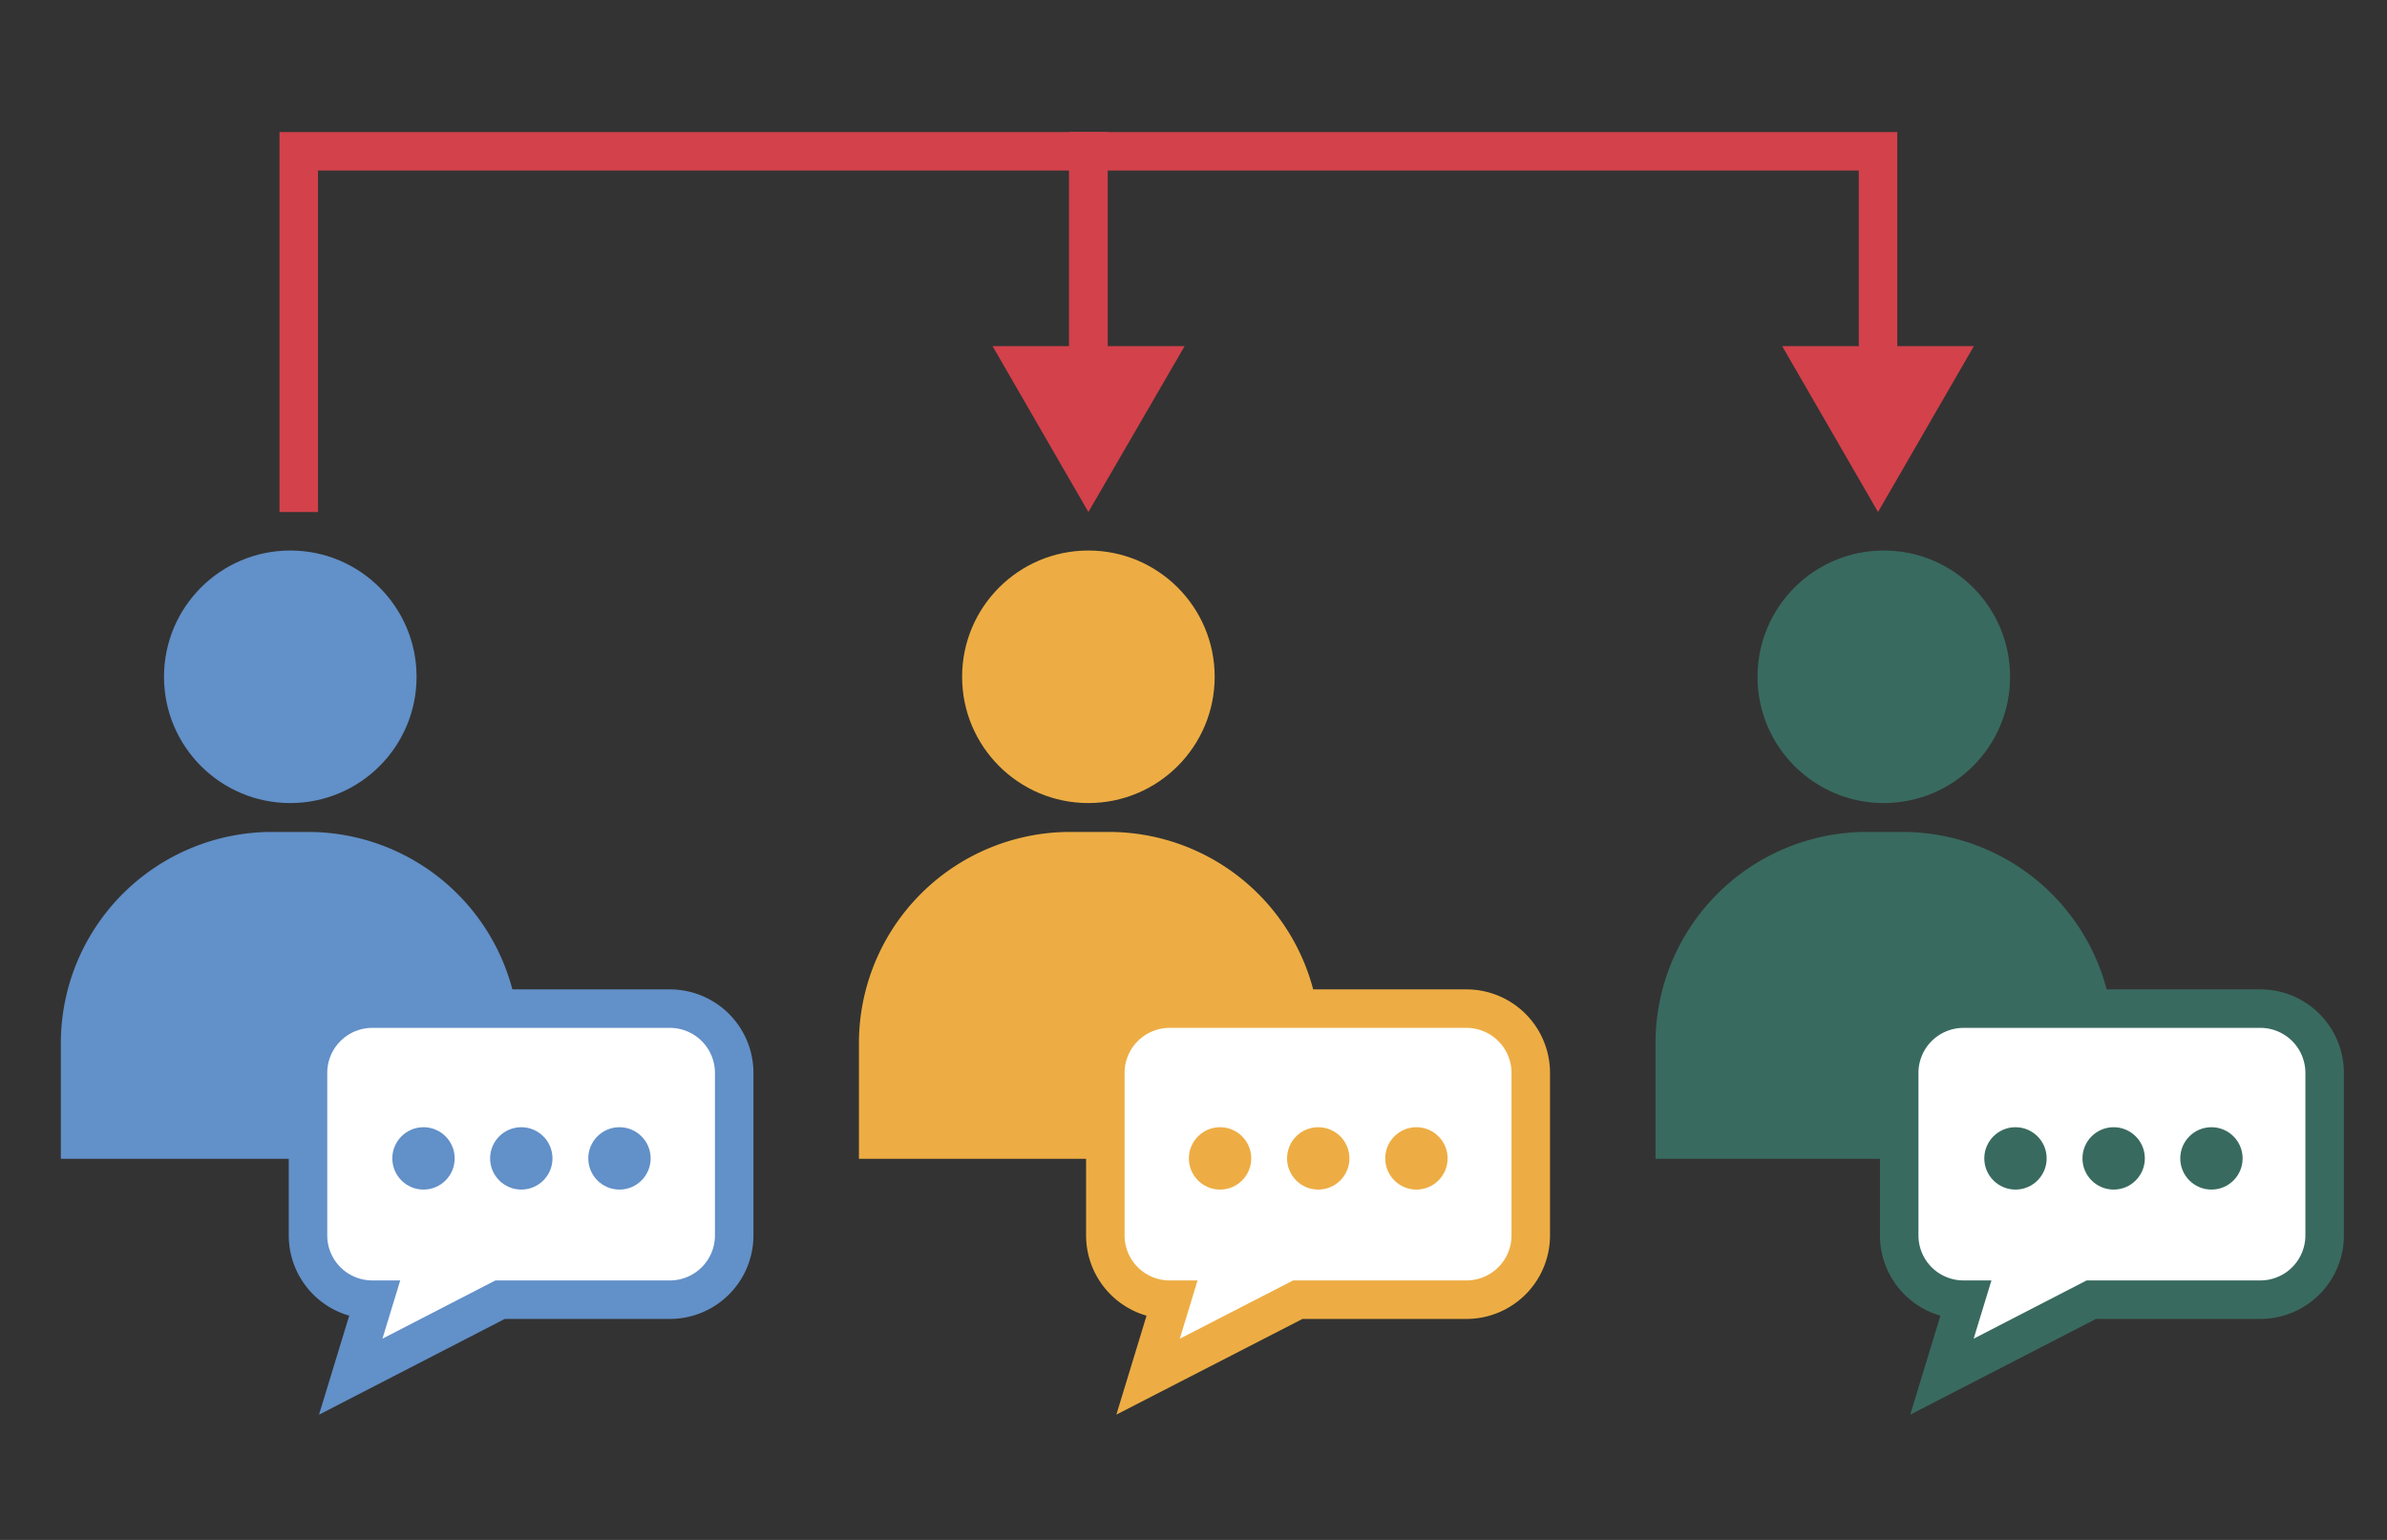 <?xml version="1.0" encoding="UTF-8"?>
<svg xmlns="http://www.w3.org/2000/svg" viewBox="0 0 62 40">
  <rect x="0" y="0" width="62" height="40" fill="#333333" stroke="none"/>
  <g id="Ebene_2" data-name="Ebene 2">
    <g id="Ebene_1-2" data-name="Ebene 1">
      <polyline points="7.76 13.3 7.76 3.93 28.27 3.93 28.27 9.71" style="fill:none;stroke:#d3414b;stroke-miterlimit:10"></polyline>
      <polygon points="25.78 8.99 28.27 13.3 30.77 8.99 25.78 8.99" style="fill:#d3414b"></polygon>
      <polyline points="28.27 10.3 28.27 3.93 48.78 3.93 48.78 9.71" style="fill:none;stroke:#d3414b;stroke-miterlimit:10"></polyline>
      <polygon points="46.29 8.99 48.78 13.3 51.27 8.99 46.29 8.99" style="fill:#d3414b"></polygon>
      <circle cx="7.54" cy="17.58" r="3.28" style="fill:#6290c8"></circle>
      <path d="M7.06,21.61H8a5.49,5.49,0,0,1,5.49,5.49v3a0,0,0,0,1,0,0H1.58a0,0,0,0,1,0,0v-3A5.49,5.49,0,0,1,7.06,21.61Z" style="fill:#6290c8"></path>
      <circle cx="28.27" cy="17.58" r="3.28" style="fill:#edad44"></circle>
      <path d="M27.8,21.61h1a5.49,5.49,0,0,1,5.49,5.49v3a0,0,0,0,1,0,0H22.31a0,0,0,0,1,0,0v-3A5.49,5.49,0,0,1,27.8,21.61Z" style="fill:#edad44"></path>
      <circle cx="48.93" cy="17.58" r="3.28" style="fill:#396a5f"></circle>
      <path d="M48.46,21.61h1A5.49,5.49,0,0,1,54.9,27.1v3a0,0,0,0,1,0,0H43a0,0,0,0,1,0,0v-3A5.49,5.49,0,0,1,48.46,21.61Z" style="fill:#396a5f"></path>
      <path d="M17.4,26.2H9.69A1.67,1.67,0,0,0,8,27.87v4.22a1.67,1.67,0,0,0,1.67,1.67h.05l-.61,2,3.88-2H17.4a1.67,1.67,0,0,0,1.67-1.67V27.87A1.67,1.67,0,0,0,17.4,26.2Z" style="fill:#fff;stroke:#6290c8;stroke-linecap:round;stroke-miterlimit:10"></path>
      <circle cx="11" cy="30.09" r="0.81" style="fill:#6290c8"></circle>
      <circle cx="13.54" cy="30.09" r="0.81" style="fill:#6290c8"></circle>
      <circle cx="16.09" cy="30.09" r="0.81" style="fill:#6290c8"></circle>
      <path d="M38.09,26.2H30.38a1.67,1.67,0,0,0-1.67,1.67v4.22a1.67,1.67,0,0,0,1.67,1.67h.05l-.61,2,3.89-2h4.38a1.67,1.67,0,0,0,1.67-1.67V27.87A1.67,1.67,0,0,0,38.09,26.2Z" style="fill:#fff;stroke:#edad44;stroke-linecap:round;stroke-miterlimit:10"></path>
      <circle cx="31.69" cy="30.09" r="0.81" style="fill:#edad44"></circle>
      <circle cx="34.24" cy="30.09" r="0.81" style="fill:#edad44"></circle>
      <circle cx="36.79" cy="30.09" r="0.81" style="fill:#edad44"></circle>
      <path d="M58.75,26.2H51a1.67,1.67,0,0,0-1.67,1.67v4.22A1.67,1.67,0,0,0,51,33.76h.05l-.61,2,3.88-2h4.39a1.67,1.67,0,0,0,1.67-1.67V27.87A1.67,1.67,0,0,0,58.75,26.2Z" style="fill:#fff;stroke:#396a5f;stroke-linecap:round;stroke-miterlimit:10"></path>
      <circle cx="52.35" cy="30.09" r="0.81" style="fill:#396a5f"></circle>
      <circle cx="54.9" cy="30.09" r="0.81" style="fill:#396a5f"></circle>
      <circle cx="57.44" cy="30.09" r="0.81" style="fill:#396a5f"></circle>
      <rect width="62" height="40" style="fill:none"></rect>
    </g>
  </g>
</svg>